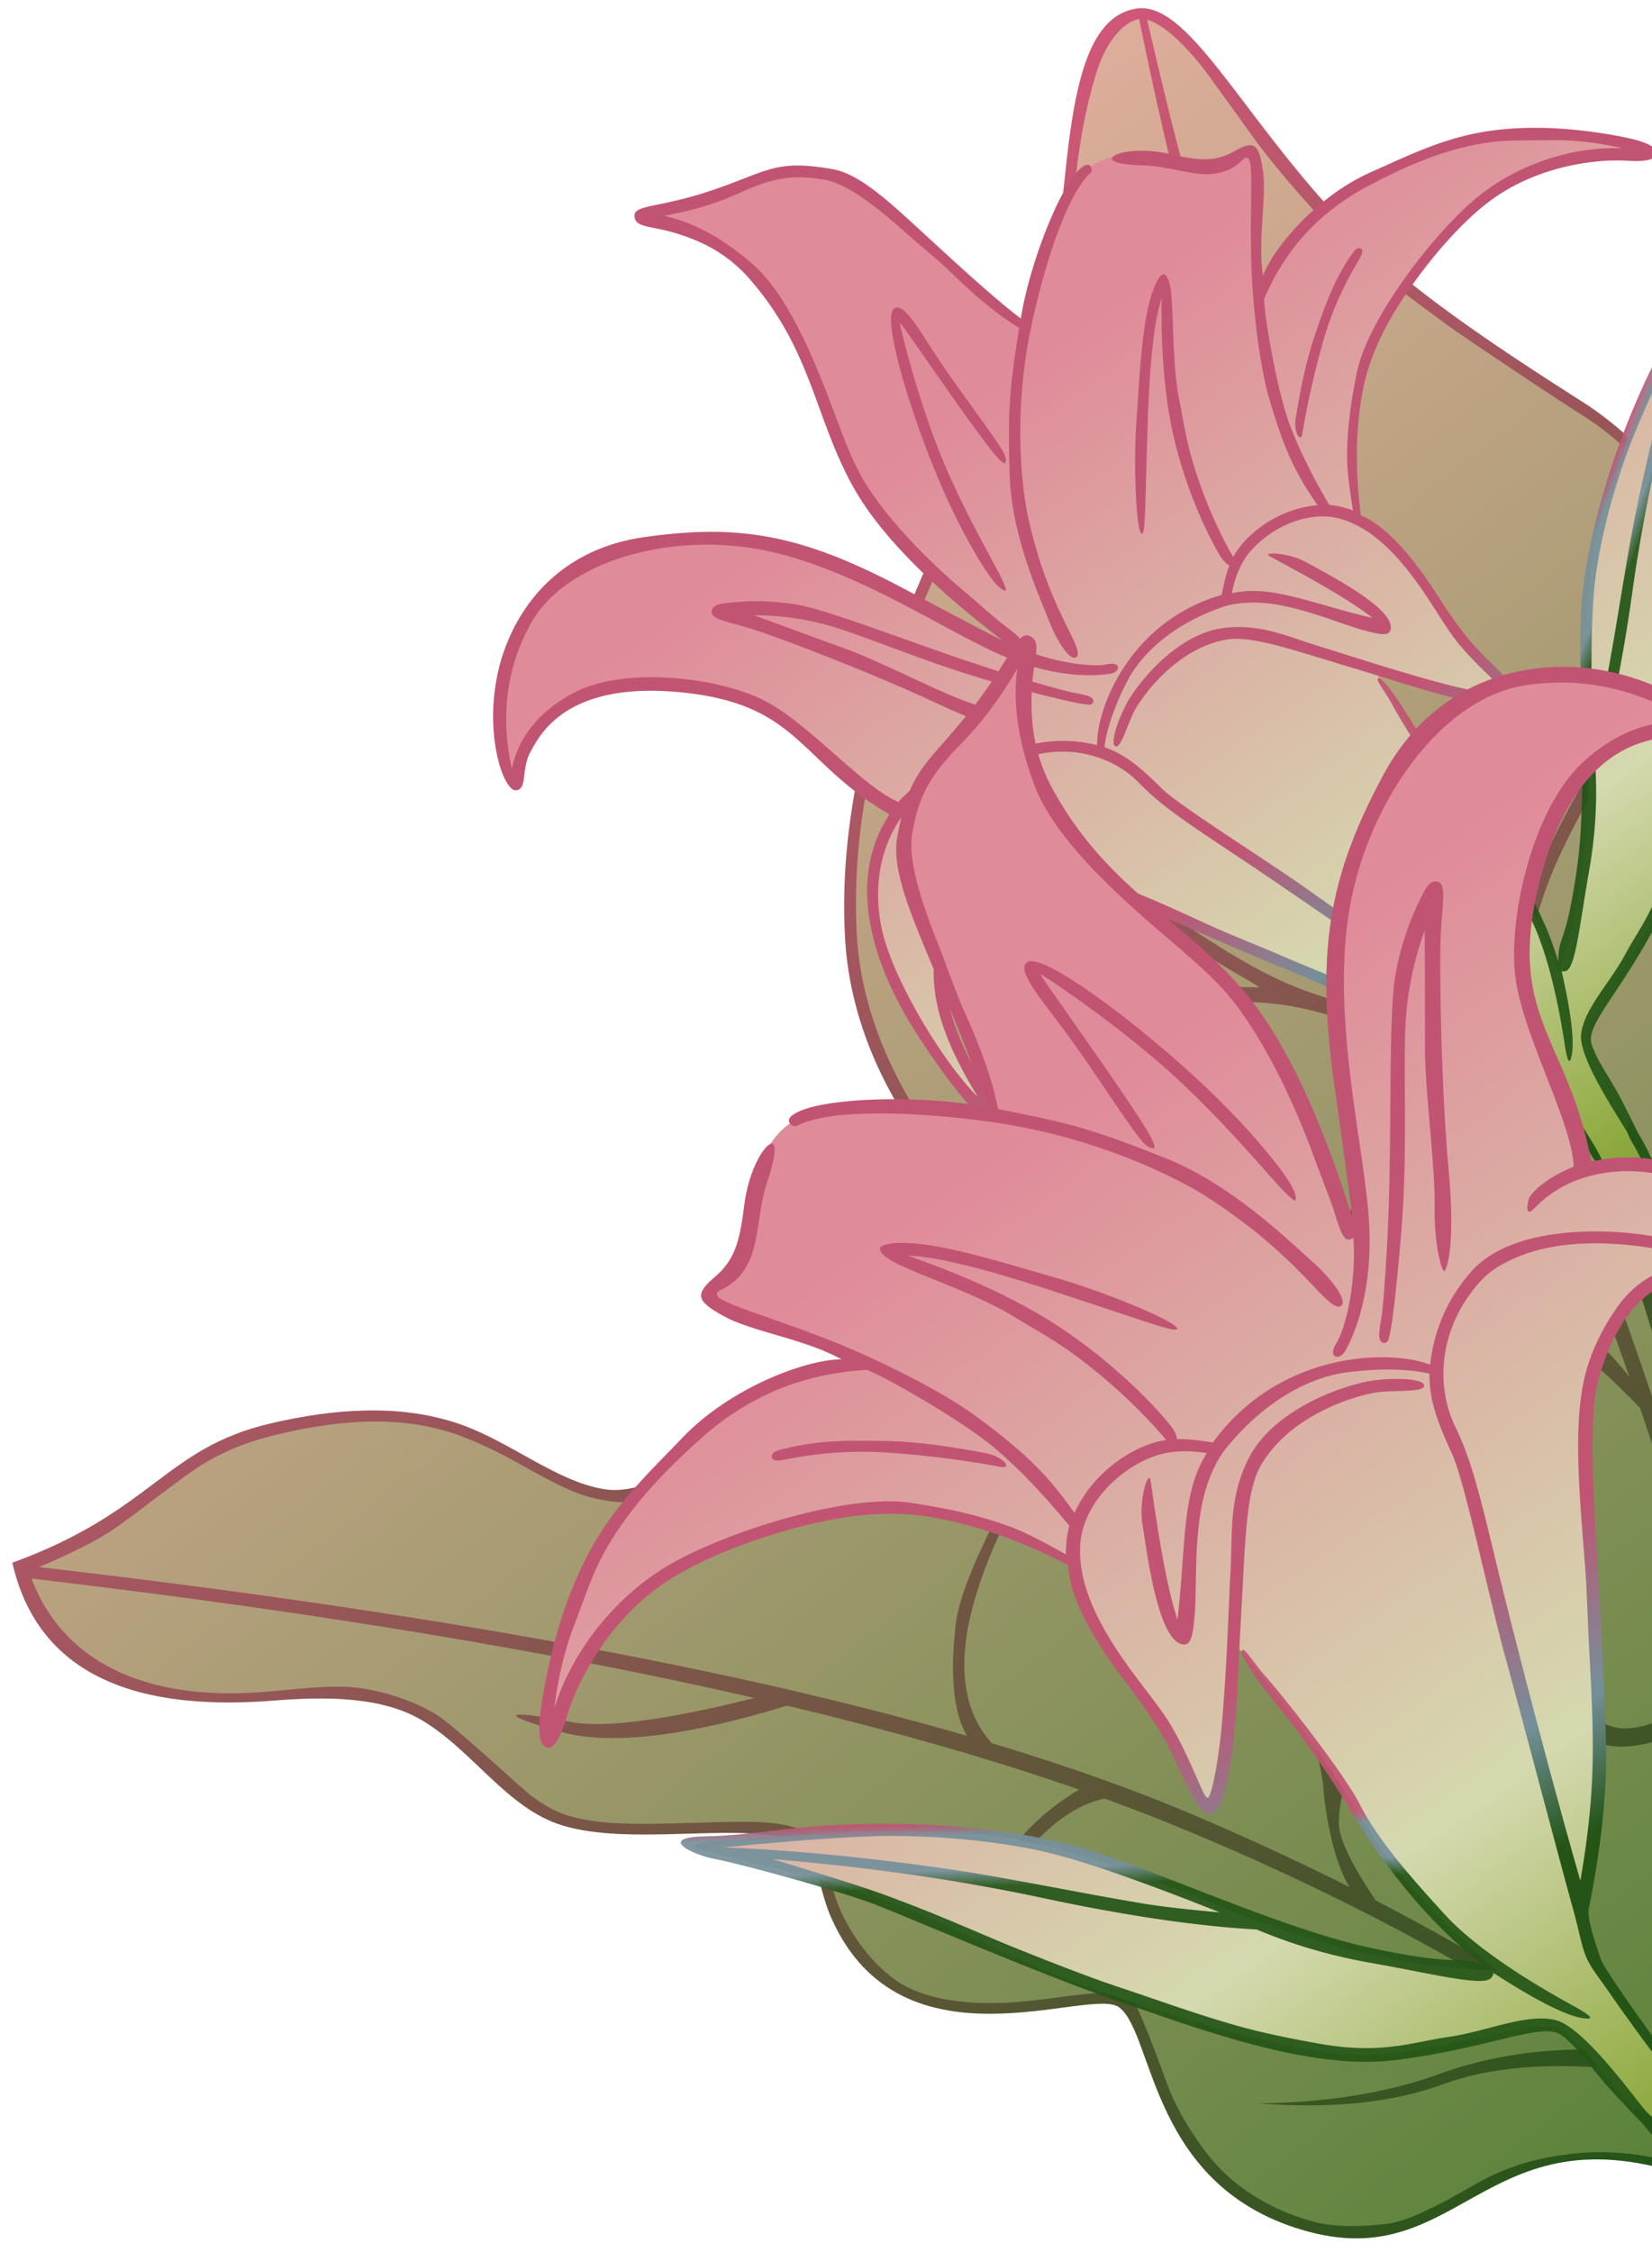 <svg width="877" height="1195" xmlns="http://www.w3.org/2000/svg"><defs><linearGradient x1="57.166%" y1="12.157%" x2="32.668%" y2="88.33%" id="a"><stop stop-color="#D15779" offset="0%"/><stop stop-color="#245517" offset="100%"/></linearGradient><linearGradient x1="55.912%" y1="5.426%" x2="29.892%" y2="101.857%" id="b"><stop stop-color="#E3AF9F" offset="0%"/><stop stop-color="#497D2D" offset="100%"/></linearGradient><linearGradient x1="18.467%" y1="87.92%" x2="74.693%" y2="27.935%" id="c"><stop stop-color="#596C39" offset="0%"/><stop stop-color="#8DA93D" offset="19.826%"/><stop stop-color="#D5D9AF" offset="44.878%"/><stop stop-color="#E08B9A" offset="100%"/></linearGradient><linearGradient x1="58.508%" y1="3.342%" x2="44.27%" y2="70.298%" id="d"><stop stop-color="#275819" offset="0%"/><stop stop-color="#48552B" offset="100%"/></linearGradient><linearGradient x1="14.356%" y1="78.452%" x2="32.576%" y2="65.314%" id="e"><stop stop-color="#245517" offset="0%"/><stop stop-color="#74909A" offset="40.53%"/><stop stop-color="#C25473" offset="100%"/></linearGradient><linearGradient x1="58.841%" y1="1.003%" x2="50.465%" y2="40.655%" id="f"><stop stop-color="#245517" offset="0%"/><stop stop-color="#553" offset="100%"/></linearGradient><linearGradient x1="57.924%" y1="51.704%" x2="45.289%" y2="58.246%" id="g"><stop stop-color="#C25473" offset="0%"/><stop stop-color="#75909A" offset="18.266%"/><stop stop-color="#75909A" offset="73.016%"/><stop stop-color="#245517" offset="100%"/></linearGradient><linearGradient x1="18.467%" y1="87.92%" x2="74.693%" y2="27.935%" id="h"><stop stop-color="#596C39" offset="0%"/><stop stop-color="#8DA93D" offset="19.826%"/><stop stop-color="#D5D9AF" offset="44.878%"/><stop stop-color="#E08B9A" offset="100%"/></linearGradient><linearGradient x1="58.508%" y1="3.342%" x2="44.27%" y2="70.298%" id="i"><stop stop-color="#275819" offset="0%"/><stop stop-color="#48552B" offset="100%"/></linearGradient><linearGradient x1="14.356%" y1="78.452%" x2="32.576%" y2="65.314%" id="j"><stop stop-color="#245517" offset="0%"/><stop stop-color="#74909A" offset="40.53%"/><stop stop-color="#C25473" offset="100%"/></linearGradient><linearGradient x1="58.841%" y1="1.003%" x2="50.465%" y2="40.655%" id="k"><stop stop-color="#245517" offset="0%"/><stop stop-color="#553" offset="100%"/></linearGradient><linearGradient x1="57.924%" y1="51.704%" x2="45.289%" y2="58.246%" id="l"><stop stop-color="#C25473" offset="0%"/><stop stop-color="#75909A" offset="18.266%"/><stop stop-color="#75909A" offset="73.016%"/><stop stop-color="#245517" offset="100%"/></linearGradient></defs><g fill="none" fill-rule="evenodd"><path d="M148.677 1303.916c-8.33-13.217-50.996-47.51-128-102.879-21.942-63.54-7.52-97.617 43.266-102.23 76.178-6.922 123.992 68.533 135.014 115.136 21.81 10.516 36.133 32.53 42.97 66.039 6.855-26.722 16.312-48.735 28.372-66.039-9.948-39.444-79.47-31.159-104.623-115.137-8.252-27.551-8.09-56.514 1.71-90.014-11.777-58.59-46.258-120.006-103.443-184.247-85.778-96.363-84.735-435.622 0-546.235 33.074-43.175 70.088-92.43 89.29-137.83C183.226 69.566 188.721 5.955 215.687.528c44.23-8.902 70.298 97.183 103.977 139.952 33.679 42.769 169.656 135.012 210.274 271.522 16.334 54.893 3.995 115.25-20.562 159.953-36.51 66.466-99.047 110.351-126.556 147.394-30.674 41.305-50.668 87.714-59.982 139.227 10.45-12.931 22.344-20.935 35.683-24.01 10.459-2.412 28.394-8.527 36.002-25.926 6.945-15.886 1.386-41.318 8.382-66.77 14.658-53.33 66.574-128.643 151.322-139.622 13.403-1.737 30.677-.52 45.033 15.484 11.374 12.679 18.959 39.718 35.125 46.145 16.633 6.612 51.358-12.683 65.986-15.136 15.097-2.531 34.847 1.374 49.15-6.507 22.958-12.65 38.728-41.543 61.583-59.668 25.788-20.45 59.066-29.707 93-33.828 57.686-7.006 74.749 22.534 154.298 22.534 7.043 56.113-27.98 94.82-105.07 116.123-24.63 6.807-53.963 16.801-70.14 36.181-20.48 24.537-26.753 60.086-51.716 78.718-29.517 22.033-84.534 29.618-109.071 46.972-15.27 10.8-6.628 26.983-8.092 47.987-6.37 91.435-117.112 80.576-127.404 96.709-12.762 20.004 17.882 96.08-53.805 146.245-71.687 50.166-114.233-35.95-210.266 50.428-36.585 32.907-61.07 70.605-73.457 113.094l-100.704.187Z" fill="url(#a)" transform="scale(-1 1) rotate(20 -205.213 -2319.628)"/><path d="M64.908 1109.43c31.459-2.859 59.721 9.7 83.278 34.257 19.717 20.554 34.679 48.56 40.39 72.712l1.17 4.945 4.578 2.208.553.27c18.16 9.016 30.437 28.092 36.6 58.293l4.551 21.758-73.929.043-8.156-10.678-.073-.086c-14.174-16.604-54.264-48.367-122.285-97.405l-1.9-1.369-.108-.328c-9.133-27.752-10.46-48.499-4.717-62.068 5.503-13.004 18.26-20.573 40.048-22.553Zm986.773-526.747c-.402 43.251-29.502 80.497-95.378 98.701-1.618.447-3.247.887-4.881 1.324l-1.962.52-1.964.52c-13.092 3.445-26.119 6.74-35.526 11.106-15.001 6.964-28.15 17.855-36.794 28.21-7.524 9.014-29.65 53.001-33.414 58.757-4.652 7.113-9.45 12.513-14.956 16.624-10.415 7.774-24.44 13.903-47.953 21.847l-1.72.577-.471.158-2.62.873-.964.321-8.183 2.72-.78.259-1.322.439-.486.162-.682.227c-21.925 7.35-34.313 11.429-44.012 18.288-7.34 5.191-10.087 7.13-11.597 15.357-1.018 5.547.973 8.583 1.888 19.346.625 7.347.782 11.255.467 15.783-1.348 19.344-8.926 39.795-19.933 51.146-9.376 9.667-23.853 17.55-39.866 23.13-7.068 2.462-14.51 4.53-23.523 6.652-1.644.387-5.705 1.296-9.893 2.236l-1.007.226c-4.361.979-8.662 1.947-10.325 2.35-5.51 1.336-9.576 2.537-12.978 3.932-5.024 2.06-9.093 3.64-11.561 7.51-1.45 2.273-1.974 14.197-2.184 26.328l-.024 1.456c-.179 11.646-.093 23.133-.286 26.105l-.047.7a189.788 189.788 0 0 1-.41 4.966c-1.056 11.095-4.602 25.888-8.082 35.306-6.84 18.509-20.457 35.958-39.553 49.321-10.72 7.502-25.204 11.673-35.563 14.194-10.358 2.52-26.72.807-51.64-3.54-24.919-4.346-43.612.226-48.545 1.185-24.409 4.743-48.978 16.757-75.194 40.338l-1.137 1.027c-12.73 11.56-25.148 20.684-35.634 31.8 18.705-35.205 39.883-69.73 63.533-103.572 35.653-17.686 67.225-26.53 94.718-26.53 28.723 0 60.564-7.986 95.523-23.96-34.472 12.116-66.313 18.175-95.523 18.175-27.197 0-55.059 5.564-83.587 16.692 46.652-64.271 102.337-126.055 167.051-185.35 10.605-9.717 21.838-19.537 33.702-29.462 16.303-2.259 35.108 3.483 56.42 17.222 40.482 26.097 22.553 12.175 5.336-3.214l-1.064-.954-.53-.477c-13.975-12.609-36.258-19.368-49.194-21.635 37.574-30.652 81.082-62.289 130.518-94.909 56.691-2.991 95.979-12.396 117.865-28.214 34.03-24.595 16.707-17.287-6.932-3.002-15.274 9.231-47.294 16.394-96.058 21.488 94.338-61.167 209.276-125.75 344.812-193.75Zm-150.632-26.998c18.626-2.262 34.72-1.9 53.327 3.248 2.737.757 5.551 1.58 9.284 2.705l.456.138 5.17 1.568.616.186.409.124c1.495.452 2.92.882 3.823 1.153l.233.07.107.031c13.01 3.879 24.251 7.817 35.744 9.822l.946.163c9.722 1.657 22.97 2.855 34.674 3.417-183.535 91.922-327.623 176.139-432.271 252.65 2.578-13.992-2.366-33.351-14.825-58.078-22.451-44.558-170.396-149.08-69.099-64.91 62.907 52.27 87.202 95.985 72.883 131.145-33.615 25.071-62.929 49.304-87.946 72.696-22.723 21.247-44.184 42.58-64.383 63.998 2.458-11.442 1.08-31.9-5.13-55.035-4.696-17.497-6.64-68.065-5.83-151.703-5.77 68.153-6.862 117.655-3.276 148.507-32.07-34.71-94.953-40.355-57.598-26.868 18.06 6.52 52.678 17.623 65.397 50.793 2.945 7.68 1.532 22.934-4.239 45.763-56.28 61.118-102.315 122.932-138.11 185.441.554-8.486.838-16.038.855-22.657v-1.293c-.025-9.393-.608-16.836-1.749-22.33-6.703-32.277-24.133-55.66-33.315-73.903-16.662-33.105-30.378-76.398-31.792-77.427-1.776-1.293 10.879 43.082 26.016 77.427 8.57 19.446 18.987 35.654 25.45 48.706 5.621 11.357 7.963 20.976 7.112 20.027-21.683-24.192-51.956-20.37-92.448-59.322-23.849-22.942-21.47-18.5 3.65 8.305 15.845 16.907 38.231 26.859 62.012 38.724 5.822 2.905 22.175 8.304 26.786 31.029 1.661 8.185.83 25.033-2.496 50.544a792.918 792.918 0 0 0-10.85 20.796l-.171-.656c-2.158-8.06-6.32-14.907-12.396-20.983-4.908-4.909-10.732-9.099-19.105-14.14a586.435 586.435 0 0 0-5.821-3.418l-.483-.28-1.21-.704-.481-.28c-3.116-1.809-5.953-3.449-6.326-3.668-5.746-3.372-10.212-6.172-14.497-9.157-21.391-14.904-35.555-33.247-44.258-62.303-6.696-22.358-7.314-45.43-1.56-71.23 7.96-24.93 18.875-42.894 31.087-53.64 11.063-9.737 26.324-13.748 50.695-12.232 21.496 1.336 37.236-2.864 44.51-10.574 13.05-13.834 12.654-56.187 22.208-72.52l8.3-10.27c9.022-11.163 18.902-17.811 29.784-20.32 7.884-1.818 15.252-4.486 22.12-8.566 9.458-5.618 16.829-13.35 21.258-23.481 2.105-4.814 3.353-10.18 4.079-16.601l.079-.722.05-.477c.033-.317.064-.633.094-.95l.044-.477.022-.24.041-.48c.29-3.464.452-7.286.65-13.728.532-17.384 1.239-25.096 3.835-34.541 7.53-27.393 24.329-57.381 46.843-81.191 26.403-27.923 58.854-45.924 95.564-50.68 14.502-1.879 26.016 1.207 35.723 12.029 2.364 2.635 4.782 6.377 8.38 12.786.28.5.853 1.53 1.437 2.581l.22.394 1.506 2.714.03.054c4.311 7.74 7.205 12.428 10.725 16.917 4.994 6.37 10.396 10.932 16.827 13.488 10.082 4.008 24.092 1.513 40.532-5.623 14.005-6.079 36.982-12.644 45.4-12.77 2.335-.036 3.587-.057 4.845-.088l.33-.008.503-.013c13.563-.37 19.544-2.051 28.102-6.766 11.334-6.245 17.813-12.096 31.54-27.827l.088-.1 2.4-2.761.275-.318.365-.422 2.573-2.967c10.235-11.782 20.052-21.333 27.14-26.953 21.695-17.206 49.586-27.004 86.51-31.488ZM212.307 8.028c3.896 32.146 6.62 56.877 8.175 74.196 14.713 163.953 16.825 301.032 2.575 412.603-3.05 23.886-5.587 48.432-7.61 73.64-20.083-48.628-72.195-100.396-156.334-155.304-24.53-16.007-25.316-14.233 0 6.245 25.056 20.267 60.613 42.04 98.296 79.497 21.807 21.677 40.762 50.04 56.865 85.087-5.788 81.32-6.338 169.37-1.652 264.154-15.607-39.392-32.958-69.736-52.054-91.03-13.393-14.937-31.431-33.652-51.541-75.308-15.982-33.105-20.605-38.021-6.085-3.677 15.374 36.368 35.495 62.83 33.549 61.66-25.04-15.052-55.85-23.664-88.676-52.249-23.472-20.439-34.906-29.203-10.811-2.4 15.198 16.908 50.984 37.564 73.794 49.43 1.643.855 3.28 1.68 4.915 2.497l1.226.612c.817.407 1.633.813 2.45 1.222l1.226.614c10.01 5.03 20.093 10.535 31.198 21.33 24.042 23.371 44.829 61.948 62.36 115.728a3043.96 3043.96 0 0 0 5.308 73.742c-21.44 6.855-34.497 23.971-44.38 44.237-14.258-56.91-48.722-115.912-103.191-177.102-38.396-43.133-61.38-144.834-61.245-260.668.139-115.74 16.386-220.354 54.825-270.533 5.439-7.1 11.67-15.423 17.836-23.749l1.32-1.784c15.385-20.802 29.993-41.082 30.467-41.784 17.797-26.36 34.047-50.84 43.246-72.59 7.17-16.95 14.166-34.272 20.906-55.427 1.206-3.786 12.54-44.792 14.49-50.398 6.27-18.023 12.8-28.314 18.36-32.353Zm4.06-1.796c8.326-1.46 20.769 5.613 30.921 19.087 8.888 11.796 18.926 26.806 32.891 55.68 14.598 36.258 24.966 58.285 31.105 66.08 7.836 9.952 20.352 17.132 48.16 42.907 6.558 6.08 16.056 15.079 25.751 24.335l1.663 1.589c17.475 16.698 35.08 33.737 36.81 35.588 49.822 53.25 83.175 105.154 99.951 161.535 14.364 48.272 5.688 109.662-19.848 156.147-13.36 24.322-34.633 44.466-58.275 69.334a801.732 801.732 0 0 1-13.901 14.238l-1.186 1.185a1454.65 1454.65 0 0 1-4.987 4.956c-1.448 1.432-5.854 5.763-10.172 10.012l-.563.554c-3.556 3.499-6.963 6.853-8.501 8.38-15.231 15.117-24.551 25.215-31.93 35.15-31.657 42.63-52.31 90.567-61.915 143.689l-7.42 41.038-.154.844c-4.98 27.84-.47 56.203-49.827 49.51-10.1-1.37-18.998-1.231-26.89.15-5.293-51.767-8.535-104.629-9.724-158.584 21.184-47.48 46.768-85.249 76.753-113.306 46.171-43.204 89.737-68.317 120.437-91.693 31.018-23.619 30.055-25.665 0-7.202C302.634 646.78 236.8 711.784 218.015 772.445c-.62-44.83.162-90.409 2.35-136.736 25.27-46.106 55.17-80.727 89.698-103.863 21.37-14.319 40.132-19.329 59.503-26.274 33.092-11.866 64.243-21.817 86.292-38.725 34.955-26.804 39.132-28.744 5.08-8.305-47.622 28.585-92.321 37.197-128.647 52.25-2.824 1.17 23.008-25.293 45.313-61.66 21.064-34.345 38.673-78.72 36.201-77.428-1.968 1.03-21.054 44.322-44.24 77.427-29.174 41.657-46.564 61.66-65.994 76.596-28.543 21.94-56.053 54.121-82.531 96.545 2.18-41.209 5.466-83.006 9.857-125.393a1719.641 1719.641 0 0 0 7.148-94.63c16.426-45.2 35.888-78.98 58.386-101.344 37.683-37.457 30.808-58.766 26.489-87.23-4.319-28.463-12.284-57.754-4.525-3.49 6.122 42.812-.696 59.804-26.882 86.008-18.641 18.654-36.085 44.57-52.332 77.748 3.792-117.898-3.88-240.455-23.015-367.672Z" fill="url(#b)" fill-rule="nonzero" transform="scale(-1 1) rotate(20 -205.213 -2319.628)"/><path d="m20.633 819.599-18.647-8.072c15.47-95.425 52.41-186.47 110.823-273.132 18.875-28.004 48.666-55.715 48.666-64.662 0-10.49-5.331-19.45-16.903-49.462-11.572-30.012-17.084-45.396-6.475-128.792 10.608-83.396 24.792-93.721 30.434-152.73 5.641-59.01 3.638-63.716 6.599-63.716 1.021 0 3.121 9.488 6.972 23.898 7.312 27.36 18.108 72.35 19.957 103.006 2.823 46.803-12.294 99.848-17.668 131.78-5.373 31.93-8.374 66.527-2.289 105.088 36.668-61.722 54.463-67.692 83.137-96.183 12.128-12.051 25.568-26.907 40.319-44.567-27.975-.345-68.537 10.175-72.599 0-1.71-4.286 12.671-9.128 27.23-22.6 20.014-18.52 44.795-47.022 68.857-55.32 6.113-30.836 31.606-75.7-18.625-154.388-22.95-35.95-54.67-56.939-95.165-62.967-18.594-2.768 35.938-6.737 70.608 3.011 34.67 9.748 99.901 41.903 114.925 105.672 10.302-36.382 10.654-70.913 17.879-72.606 7.225-1.693 10.285 11.32 26.385 11.32 16.101 0 47.051-5.29 59.894 15.57 8.562 13.908 13.953 42.484 16.171 85.729 25.756-15.07 46.674-27.595 62.754-37.575 24.12-14.97 50.553-40.407 99.89-10.356 49.337 30.052 53.356 18.92 25.992 27.062-27.364 8.141-48.899 8.76-90.28 76.117-11.547 18.794-22.221 37.533-37.117 51.645-38.49 36.469-83.103 55.654-81.97 60.023 1.572 6.06 32.02-9.993 65.092-17.75 33.071-7.755 109.06-36.042 175.437 25.46 9.995 9.26 16.325 27.176 18.958 41.137 2.22 11.769 1.169 33.74-6.935 56.835-1.327 3.782-3.853 9.858-5.548 9.858-5.462 0 1.011-13.661-12.114-32.905-16.133-23.652-63.445-38.91-109.14-28.727-21.612 4.816-25.092 10.565-37.225 17.89-12.134 7.324-21.75 16.724-46.445 24.149 17.384 41.762-3.604 74.518-14.26 90.865-10.657 16.347-55.658 61.574-61.422 59.72-5.764-1.854 24.421-26.237 33.602-51.617 9.181-25.38 22.674-81.804-70.449-77.37-27.507 1.31-63.967 14.862-83.522 18.424-36.85 6.712-63.715 16.075-98.73 17.18-9.103.286-19.944 0-29.677 0s-25.592 10.37-31.923 17.186c-9.77 10.52-24.61 22.163-42.064 45.997-17.454 23.833-35.285 64.74-58.168 109.25-20.61 40.087-42.35 97.295-65.221 171.625Z" fill="url(#c)" transform="scale(-1 1) rotate(-10 96.824 6248.645)"/><path d="M.606 814.528c2.821.988 2.83-15.935 17.144-66.657 5.127-18.164 13.712-32.697 18.646-46.258 4.795-13.18 25.232-69.753 51.584-113.29 15.016-24.809 26.946-48.783 40.354-64.15 4.992-5.722 3.208-9.645 2.987-9.794-.345-.234-1.143-.335-7.355 6.799-5.491 6.307-12.362 17.277-18.04 25.716-41.65 61.902-85.592 172.173-91.95 199.22C5.248 783.247-2.215 813.54.606 814.528Z" fill="url(#d)" transform="scale(-1 1) rotate(-10 96.824 6248.645)"/><path d="M65.02 5.367c1.161-3.9 8.058-5.774 30.315-5.293 25.688.556 49.727 4.61 70.144 13.372 18.38 7.89 34.213 19.737 46.74 28.07 26.444 17.588 44.559 49.283 47.11 64.253 6.134-17.686 5.236-41.542 9.783-55 4.546-13.457 7.26-15.298 16.835-7.316 9.574 7.982 19.184 8.005 34.331 7.316 15.148-.688 27.205 3.94 28.685 6.963 1.48 3.023-7.176 2.917-17.634 1.307-4.649-.715-10.13-.661-15.57-.555l-1.63.033c-6.234.126-12.297.228-16.854-.785-7.389-1.643-11.3-4.667-13.569-6.963-3.656-3.699-3.737-6.01-5.794-4.87-3.477 1.928-5.485 27.062-11.583 55.749-5.327 25.059-14.187 52.702-21.081 66.808-12.717 26.02-21.08 36.854-30.732 47.16l-.675.717a423.395 423.395 0 0 1-4.166 4.336c21.047 5.451 35.533 22.702 39.326 34.848 10.453-12.356 22.49-30.345 31.547-49.34 4.493-9.423 7.821-19.333 11.069-27.55 7.034-17.798 10.662-43.796 14.574-56.67 1.536-5.052 3.809-8.072 5.304-7.798 2.456.451 5.096 9.74 5.134 24.042.045 16.58-2.836 39.396-4.473 54.988-1.9 18.112-6.095 38.557-9.313 49.825-1.942 6.801-3.496 9.282-4.069 8.662-1.522-1.65.588-11.553 7.417-59.293 4.553-31.827 5.911-53.645 4.074-65.454-4.948 30.717-12.072 56.21-21.373 76.481-13.951 30.405-30.775 50.466-33.712 53.471-1.958 2.004-3.61 3.092-4.954 3.265.777 3.52 1.222 8.925 1.333 16.216 44.734 21.683 55.172 69.772 51.284 89.94 15.709-1.034 30.357 2.52 43.943 10.66 27.773 16.638 31.34 69.772 29.845 84.625-.194 1.93-.43 3.888-.7 5.828l-.126.894-.065.446-.133.888c-1.855 12.107-4.921 22.804-7.214 20.744-1.011 24.25-13.65 45.867-35.61 70.723 20.527-14.053 55.374-53.343 65.733-79.037 10.358-25.695 6.511-48.252-1.604-63.263-8.115-15.01-18.786-18.933-18.786-20.503 0-1.57 2.46-1.403 5.131-1.403 2.672 0 10.594 5.393 18.248 17.37 19.45-4.241 52.32-31.434 77.717-40.034 25.397-8.6 77.258-6.164 101.822 12.84 16.375 12.67 24.921 27.836 25.636 45.499 10.822-26.376 12.032-52.06 3.63-77.051-12.602-37.487-66.94-61.812-116.26-60.298-49.319 1.514-101.512 25.624-133.639 33.11-32.127 7.488-52.795 1.221-57.956-.577-5.16-1.798-4.65-7.588 2.676-4.577 7.326 3.012 28.793 4.118 47.704-.705-.1-.135-.199-.268-.292-.398l-.11-.155c-1.565-2.235-1.622-3.864 9.26-9.302 5.503-2.75 12.983-7.533 24.31-14.142 23.753-13.86 44.973-29.507 59.841-45.159 8.4-8.843 14.259-18.564 18.67-25.8 12.22-20.042 36.192-64.928 62.982-80.95 17.86-10.682 34.742-16.318 50.646-16.908-13.945-4.995-26.544-11.362-37.796-19.103-16.878-11.61-26.948-14.5-43.204-14.5-11.615 0-28.58 8.773-45.817 19.413-10.018 6.183-20.928 12.118-28.437 17.252-10.065 6.883-20.294 13.201-30.35 18.192-2.367 1.175-5.862 2.691-10.483 4.55-.3 15.933-.79 27.461-1.47 34.585-1.528 16.018-4.465 30.034-7.087 42.926-6.557 32.24-28.266 63.134-34.203 73.039a72.456 72.456 0 0 1-1.68 2.667l-.392.587c-5.854 8.69-13.558 16.247-15.66 12.592-1.62-2.819 4.302-9.431 12.648-21.2 1.789-2.522 7.757-11.133 13.272-21.132 6.26-11.35 12.16-24.46 14.734-31.967 8.626-25.165 15.062-58.895 13.553-95.802-1.252-30.592-5.085-53.413-9.143-67.05-3.585-12.046-7.49-16.64-7.835-17.173-.735-1.136.734-4.672 3.425-3.316 10.409 6.626 20.372 55.482 19.838 86.22 19.016-9.884 42.283-25.177 66.531-40.572 17.048-10.823 32.709-20.123 45.464-20.123 30.899 0 33.446 6.835 60.476 21.738 27.03 14.902 40.61 14.902 38.87 21.24-1.737 6.336-10.025 2.76-26.943 5.47-10.127 1.623-24.335 4.816-38.957 16.572-23.038 18.522-35.09 38.116-46.511 57.782l-1.16 2-1.158 2.001-1.159 2c-6.763 11.67-13.676 23.33-22.902 34.77-17.571 21.792-48.368 44.076-92.389 66.85-1.648.796 17.033-5.138 56.041-17.8 58.513-18.993 92.1-18.776 140.463-3.016s64.192 56.433 64.192 88.758c0 32.325-14.555 57.22-20.523 55.357-5.967-1.865-.402-11.134-4.043-21.817s-13.288-40.566-74.861-44.696c-61.574-4.13-66.265 25.473-118.459 44.696 18.897 43.558-12.952 86.714-26.9 103.492-13.949 16.779-52.937 55.825-59.114 49.307-4.403-4.647 18.484-23.711 32.795-49.307 5.764-10.307 9.333-24.25 10.409-34.762 3.748-36.616-30.157-46.533-53.088-48.597-17.886-1.61-54.172 7.514-91.693 16.46l-2.889.687-1.445.343-2.893.685c-8.197 1.935-16.4 3.828-24.432 5.567-18.697 4.047-38.399 9.09-56.562 11.13-16.365 1.84-31.15 2.23-41.167 2.242h-1.002c-6.404-.009-10.677-.167-11.896-.167-5.173 0-16.107 6.272-21.534 9.246-2.496 1.368-11.67 10.253-21.09 19.752l-1.23 1.242-.615.622-1.228 1.246c-10.01 10.174-19.506 20.193-20.71 21.716-2.458 3.106-6.909 8.375-8.666 6.019-1.757-2.357 27.096-31.984 39.906-44.697 5.723-5.678 9.024-9.56 13.011-12.233 4.938-3.31 10.71-5.09 20.85-9.948 18.329-8.781 78.359-36.442 104.707-48.953 26.35-12.51 75.063-31.956 86.326-39.663 11.263-7.707 21.217-14.377 33.897-16.363.68-9.148-1.5-23.013-5.833-36.709-4.334-13.696-16.334-32.444-42.715-47.296-6.692-3.768-16.892-6.107-26.526-6.356-18.804-.485-38.945 4.568-51.098 5.506-6.59.508-11.85.737-12.47-2.333-2.35-11.629 38.666-24.018 49.543-27.86 10.878-3.841 24.91-1.612 20.47 0-4.44 1.613-42.404 13.366-59.495 22.805 33.411-1.882 55.9-8.2 75.696 0 0-7.792-1.514-16.77-6.291-24.417-9.23-14.773-26.93-26.04-43.407-24.43-30.381 2.965-55.67 37.394-69.473 50.73-8.473 8.185-19.554 15.34-26.458 19.977-4.342 2.918-7.119 4.626-6.28 5.636.873 1.052 14.45 1.77 31.657.4a626.3 626.3 0 0 0 16.898-1.607l1.655-.18c.828-.09 1.657-.181 2.485-.274l1.656-.187 1.655-.19c19.282-2.22 37.84-4.88 44.977-5.71 2.4-.279 4.77-.61 7.126-.96l1.412-.21 1.409-.213c13.372-2.029 26.437-4.122 41.804.49 24.36 7.309 40.36 37.261 44.02 48.372 3.661 11.11 4.92 23.592 1.75 23.592-2.242 0-3.338-7.026-4.83-13.923l-.156-.713c-.577-2.61-1.218-5.165-2.008-7.276-2.946-7.868-15.897-34.854-40.7-44.028-12.855-4.755-35.226-.89-68.605 3.016-1.65.193-3.299.39-4.943.59l-1.972.242-.984.122-1.966.244-.981.123-1.958.246c-26.396 3.33-51.201 6.814-67.538 4.591-14.536-1.978-9.97-8.525 2.263-17.368a298.78 298.78 0 0 1 6.2-4.338l.653-.449.65-.446.648-.446.97-.67.322-.224.645-.45c7.535-5.28 15.285-11.403 29.855-27.26 20.814-22.655 36.637-32.7 47.562-34.857 7.053-22.185 10.58-43.417 10.58-63.695 0-21.954-7.098-42.66-16.53-62.267-8.57-17.817-18.94-34.91-30.131-47.656-23.508-26.77-57.459-34.96-70.586-36.318a64.01 64.01 0 0 1-.307-.033l-.617-.07c-6.92-.818-14.57-2.885-13.458-6.619Zm271.723 372.848c-23.926-11.393-46.437-5.356-59.056 3.816-14.643 10.644-30.797 17.313-60.996 30.565-17.817 7.82-46.076 20.621-74.388 33.795l-2.879 1.34c-18.71 8.722-37.287 17.538-52.734 25.117 12.077 0 29.826-.496 48.114-3.038 17.996-2.5 36.372-6.824 55.685-11.29 12.375-2.862 25.729-5.533 37.66-8.643 30.019-7.825 55.134-14.429 76.33-14.5 13.737-.046 25.942 3.624 36.384 8.187 17.702 7.735 26.843 21.484 27.425 41.247 2.057-8.726 3.15-15.75 3.278-21.072.59-24.414-2.977-44.064-9.682-58.639-3.697-8.037-8.918-15.313-13.437-19.373-3.681-3.308-7.866-5.685-11.704-7.512Zm135.389-57.625c13.389 0 25.01 2.19 32.588 4.248 8.352 2.268 11.983 3.355 11.983 6.96 0 4.643-9.835 3.824-25.002 5.958-15.168 2.135-66.19 11.965-100.991 21.436-34.802 9.47-45.44 6.915-45.44 5.916 0-.999 10.641-6.444 28.04-9.202 8.459-1.34 20.62-4.532 33.078-7.841l2.137-.569c12.48-3.317 25.06-6.653 34.332-8.276 12.716-2.225 29.848-5.276 51.395-9.15-14.605-2.574-29.223-2.929-43.854-1.066-21.946 2.794-55.655 11.03-93.193 14.384-37.538 3.353-44.198 2.835-46.654 2.504-1.588-.214-2.964-2.684 0-4.027 1.507-.682 4.937-.75 8.357-.757h.76c4.452 0 30.508-2.467 58.252-6.672l1.719-.263.86-.133c3.97-.615 7.985-1.257 12.009-1.914l3.293-.54 2.196-.363 2.194-.364c29.964-4.985 59.084-10.269 71.941-10.269Zm-53.305-138.72c14.405-14.848 25.983-29.949 30.472-24.836 5.715 6.51-21.08 59.095-45.246 94.266-11.631 16.929-23.66 31.234-30.985 38.03-5.474 5.079-7.79 4.82-8.225 4.534-.413-.27 1.49-3.687 5.988-9.446 8.748-11.2 25.336-31.271 39.945-54.361 18.406-29.091 34.571-66.237 34.044-66.237-.458 0-11.268 10.964-24.155 23.862l-2.294 2.294c-11.818 11.81-24.931 24.76-33.267 32.225-5.277 4.725-8.264 6.122-8.264 5.041 0-.748-.426-2.626 2.41-5.875 5.301-6.072 15.673-15.884 26.25-26.203l1.133-1.107 1.134-1.11 1.133-1.113 1.13-1.114c3.01-2.971 5.98-5.946 8.797-8.85ZM83.107 6.043c25.02 3.216 53.776 17.437 72.92 40.65 19.146 23.212 44.822 72.888 45.371 101.38.256 13.263.256 28.727-2.929 45.875-1.056 5.686-3.65 14.393-7.784 26.121 2.908-.417 5.077-.666 6.507-.748 1.43-.083 3.6-.083 6.508 0 12.323-14.56 21.783-27.538 28.38-38.93 9.894-17.09 23.504-55.483 24.56-62.76-1.527-6.057-4.848-19.354-13.391-34.027-6.564-11.274-16.331-23.272-29.994-33.965-20.136-15.76-37.865-26.774-57.227-33.509-10.875-3.783-21.03-5.113-35.43-7.867-12.625-2.415-25.711-2.883-37.492-2.22Zm126.697 79.954c-1.025-3.942 2.05-4.415 3.64-2.307.874 1.16 4.664 8.916 7.765 19.969 2.53 9.023 4.375 20.677 5.678 29.154 1.971 12.827 2.303 27.326 2.313 36.22v1.144c-.006 3.33-.054 5.725-.06 6.73l-.001.2c0 2.95-.945 6.35-2.252 8.311-1.307 1.962-2.655 2.102-2.655-1.023v-.099l.001-.23c.004-.749.017-2.055.018-3.85v-.617c-.007-8.143-.272-25.107-2.45-45.663-2.83-26.696-10.972-43.997-11.997-47.939Z" transform="scale(-1 1) rotate(-10 26.09 5440.159)" fill="url(#e)"/><path d="M20.167 822.405c1.293 0 2.985.54 4.612-3.8 1.641-4.377 2.842-11.33 5.277-20.246 3.457-12.665 8.71-29.29 15.303-48.108 5.783-16.51 16.045-43.503 21.327-55.99 7.552-17.85 16.802-36.717 20.292-45.748.776-2.007 21.755-46.265 58.266-110.783 1.71-3.023 2.529-5.22 2.455-6.594-4.915 4.21-8.794 8.602-11.638 13.175-34.238 55.052-51.469 98.335-52.572 100.326-9.088 16.386-32.406 72.819-42.692 102.607-7.666 22.198-15.952 45.678-19.717 60.37-2.322 9.062-2.609 14.79-.913 14.79Z" fill="url(#f)" transform="scale(-1 1) rotate(-10 96.824 6248.645)"/><path d="M170.283 88.758c0-9.046 4.84-28.115 9.203-6.256 1.62 8.124 3.895 16.865 6.823 26.225 16.208 51.815 20.213 100.411 18.21 133.39-2.002 32.977-20.854 99.38-22.393 143.317-1.539 43.938 3.66 36.514 1.153 51.523 15.75-32.597 46.755-61.453 57.395-70.598 10.64-9.144 26.78-24.394 40.405-40.156 13.625-15.761 21.686-22.226 22.571-20.706.885 1.52-4.241 5.222-10.464 13.133-1.494 1.9-4.311 5.244-7.916 9.37l-.917 1.048a699.501 699.501 0 0 1-15.24 16.795l-1.184 1.259c-8.705 9.222-17.648 18.096-23.518 22.526-13.343 10.07-27.108 26.794-41.894 46.124-14.786 19.331-26.198 51.869-30.172 63.64-2.59 7.673-4.108 10.112-4.554 7.316-1.13-7.085 3.136-22.088 12.796-45.01-1.324-.053-2.32-.478-2.987-1.277-3.763-4.504-2.084-26.55-2.084-53.936 0-18.257 1.949-35.871 5.846-52.842-3.205-26.611-4.12-59.073-2.744-97.387 1.375-38.314.072-79.034-3.91-122.16-2.964 25.23-5.27 42.5-6.917 51.812-4.74 26.8-10.073 46.637-13.597 63.493-4.754 22.734-7.469 37.272-9.097 48.358-2.598 17.688-6.066 37.142-7.87 55.884-1.183 12.306-1.417 25.673-1.417 36.832 0 20.11 4.067 32.306 8.25 43.29l.353.926.706 1.837.353.914.35.911.348.91.346.91c.115.304.23.607.343.91l.339.913a137.857 137.857 0 0 1 1.774 5.08c1.506 4.63 3.565 9.334 5.696 14.011l.61 1.336.307.667.611 1.332.61 1.33c4.353 9.518 8.34 18.783 7.843 26.927-.82 13.447-29.568 42.239-33.44 47.491-3.871 5.252-6.376 8.3-8.14 6.317-1.766-1.984 3.457-8.634 14.159-22.794 7.37-9.752 14.35-16.193 18.409-22.469 1.834-2.836 3.617-5.037 3.617-8.545 0-11.267-14.157-32.258-25.1-68.789-10.942-36.53-1.076-88.917 4.802-126.131 2.175-13.769 5.505-30.606 9.016-47.258l.57-2.698c5.816-27.404 11.977-53.827 14.113-64.692 3.5-17.812 7.628-65.307 7.628-74.353Zm5.76 2.672c4.101 29.874 6.75 63.217 7.947 100.028.882 27.13-.319 58.067 0 90.305.076 7.67.755 19.082 2.036 34.236 7.948-38.142 12.344-65.831 13.186-83.066.509-10.43.616-36.392-5.149-68.748-2.507-14.072-8.513-38.324-18.02-72.755Z" fill="url(#g)" opacity=".93" transform="scale(-1 1) rotate(-10 96.824 6248.645)"/><path d="m24.412 969.712-22.063-9.55C20.653 847.26 64.36 739.54 133.471 637.006c22.332-33.133 57.58-65.92 57.58-76.506 0-12.41-6.309-23.013-20-58.521-13.692-35.509-20.212-53.71-7.661-152.38 12.551-98.672 29.333-110.887 36.008-180.705 6.675-69.817 4.304-75.385 7.808-75.385 1.208 0 3.693 11.226 8.249 28.275 8.65 32.372 21.424 85.601 23.612 121.873 3.34 55.374-14.546 118.135-20.904 155.915-6.357 37.78-9.908 78.713-2.708 124.337 43.384-73.027 64.438-80.091 98.364-113.8 14.35-14.259 30.25-31.835 47.703-52.73-33.098-.408-81.09 12.04-85.895 0-2.023-5.07 14.992-10.8 32.218-26.74 23.678-21.912 52.999-55.633 81.468-65.452 7.232-36.483 37.395-89.565-22.037-182.664-27.152-42.535-64.684-67.368-112.594-74.5-22-3.275 42.519-7.97 83.54 3.562 41.02 11.533 118.198 49.578 135.974 125.027 12.189-43.046 12.605-83.901 21.153-85.904 8.548-2.004 12.168 13.392 31.218 13.392s55.668-6.259 70.864 18.423c10.13 16.454 16.508 50.264 19.133 101.43 30.473-17.83 55.222-32.65 74.247-44.457 28.538-17.712 59.813-47.808 118.186-12.252 58.373 35.556 63.128 22.386 30.753 32.018-32.376 9.632-57.856 10.364-106.817 90.058-13.66 22.236-26.29 44.407-43.914 61.105-45.54 43.147-98.324 65.846-96.983 71.015 1.86 7.17 37.884-11.823 77.013-21 39.129-9.176 129.035-42.644 207.57 30.122 11.825 10.957 19.314 32.155 22.43 48.673 2.626 13.924 1.383 39.92-8.205 67.244-1.57 4.474-4.56 11.664-6.565 11.664-6.462 0 1.197-16.164-14.333-38.932-19.087-27.984-75.065-46.038-129.128-33.99-25.571 5.7-29.688 12.501-44.044 21.167-14.357 8.666-25.733 19.787-54.952 28.573 20.568 49.41-4.264 88.166-16.872 107.507-12.609 19.341-65.852 72.852-72.671 70.658-6.82-2.193 28.894-31.042 39.757-61.071 10.862-30.029 26.826-96.786-83.352-91.54-32.545 1.55-75.683 17.583-98.82 21.798-43.598 7.942-75.384 19.019-116.812 20.326-10.772.34-23.598 0-35.113 0-11.516 0-30.28 12.27-37.77 20.335-11.56 12.446-29.119 26.222-49.77 54.42-20.65 28.2-41.746 76.599-68.82 129.26-24.385 47.43-50.107 115.116-77.167 203.06Z" fill="url(#h)" transform="rotate(-80 815.66 439.554)"/><path d="M.717 963.712c3.338 1.17 3.348-18.853 20.285-78.865 6.065-21.49 16.222-38.685 22.06-54.73 5.673-15.594 29.854-82.529 61.032-134.04 17.766-29.352 31.882-57.718 47.744-75.899 5.907-6.77 3.796-11.411 3.535-11.588-.409-.277-1.353-.397-8.702 8.044-6.497 7.463-14.626 20.442-21.344 30.426C76.05 720.3 24.057 850.767 16.536 882.77 6.21 926.702-2.621 962.542.717 963.712Z" fill="url(#i)" transform="rotate(-80 815.66 439.554)"/><path d="M76.928 6.35c1.375-4.615 9.535-6.832 35.868-6.262 30.393.657 58.835 5.453 82.99 15.82 21.748 9.335 40.48 23.352 55.303 33.211 31.286 20.81 52.72 58.31 55.737 76.023 7.257-20.926 6.196-49.152 11.575-65.074 5.379-15.922 8.59-18.1 19.918-8.656s22.698 9.47 40.62 8.656c17.922-.814 32.188 4.66 33.938 8.237 1.751 3.578-8.49 3.452-20.864 1.548s-29.741.797-40.29-1.548c-8.743-1.943-13.37-5.521-16.054-8.237-4.327-4.377-4.422-7.111-6.857-5.762-4.113 2.281-6.49 32.018-13.704 65.96-6.302 29.647-16.785 62.354-24.942 79.043-13.646 27.922-23.055 41.064-33.207 52.364l-.783.866c-2.614 2.876-5.285 5.652-8.098 8.547 24.902 6.45 42.042 26.86 46.529 41.23 12.367-14.62 26.608-35.902 37.325-58.377 5.316-11.149 9.254-22.874 13.096-32.596 8.323-21.057 12.615-51.817 17.244-67.048 1.817-5.978 4.506-9.552 6.275-9.227 2.906.534 6.03 11.523 6.075 28.445.052 19.618-3.356 46.612-5.293 65.06-2.249 21.428-7.21 45.619-11.018 58.95-2.298 8.047-4.137 10.983-4.815 10.248-1.801-1.951.695-13.669 8.776-70.152 5.387-37.656 6.993-63.47 4.82-77.443-5.854 36.344-14.283 66.507-25.288 90.49-16.506 35.974-36.411 59.709-39.886 63.264-2.317 2.37-4.27 3.658-5.862 3.863.92 4.164 1.446 10.56 1.577 19.186 52.927 25.655 65.277 82.551 60.678 106.413 18.585-1.223 35.916 2.981 51.99 12.612 32.86 19.686 37.081 82.551 35.312 100.124-1.769 17.574-6.439 37.049-9.747 34.075-1.196 28.692-16.15 54.269-42.133 83.677 24.287-16.627 65.517-63.113 77.773-93.513 12.256-30.401 7.704-57.089-1.897-74.85-9.602-17.76-22.227-22.4-22.227-24.258 0-1.858 2.91-1.66 6.07-1.66 3.162 0 12.535 6.38 21.59 20.552 23.013-5.018 61.903-37.192 91.952-47.367 30.049-10.175 91.408-7.293 120.47 15.193 19.376 14.99 29.487 32.933 30.333 53.83 12.804-31.206 14.235-61.594 4.295-91.162-14.911-44.354-79.202-73.134-137.554-71.343-58.352 1.792-120.105 30.318-158.116 39.176-38.01 8.858-62.465 1.444-68.57-.683-6.107-2.128-5.503-8.978 3.165-5.415 8.668 3.562 34.066 4.872 56.441-.834l-.198-.269-.127-.175c-1.989-2.756-2.41-4.612 10.806-11.217 6.51-3.254 15.36-8.912 28.762-16.732 28.104-16.399 53.21-34.912 70.802-53.43 9.939-10.462 16.87-21.964 22.09-30.525 14.457-23.714 42.82-76.82 74.516-95.777 21.132-12.638 41.106-19.306 59.923-20.005-16.5-5.91-31.406-13.443-44.719-22.601-19.97-13.738-31.883-17.157-51.117-17.157-13.743 0-33.815 10.38-54.21 22.969-11.852 7.316-24.76 14.337-33.643 20.412-11.91 8.143-24.012 15.619-35.91 21.524-2.8 1.39-6.935 3.184-12.403 5.384-.354 18.85-.934 32.49-1.738 40.92-1.81 18.95-5.283 35.534-8.386 50.787-7.758 38.144-33.443 74.697-40.467 86.416-7.024 11.718-18.186 23.608-20.98 18.748-1.916-3.334 5.09-11.158 14.965-25.083a244.84 244.84 0 0 0 3.7-5.385l.641-.964c3.142-4.738 7.353-11.385 11.362-18.652 7.407-13.43 14.387-28.94 17.432-37.823 10.206-29.773 17.82-69.681 16.035-113.348-1.48-36.195-6.016-63.196-10.817-79.33-4.241-14.253-8.863-19.689-9.27-20.32-.87-1.344.868-5.527 4.052-3.923 12.315 7.84 24.103 65.644 23.471 102.012 22.499-11.694 50.028-29.789 78.717-48.002 20.17-12.806 38.7-23.81 53.791-23.81 36.558 0 39.571 8.088 71.553 25.72 31.98 17.632 48.046 17.632 45.99 25.13-2.057 7.497-11.863 3.267-31.879 6.473-11.982 1.92-28.792 5.697-46.093 19.606-46.2 37.144-55.054 77.929-86.24 116.604-20.79 25.784-57.226 52.148-109.31 79.094-1.95.941 20.152-6.079 66.306-21.06 69.23-22.472 108.968-22.215 166.189-3.569 57.22 18.647 75.949 66.77 75.949 105.015 0 38.245-17.22 67.7-24.282 65.495-7.06-2.206-.475-13.173-4.784-25.813-4.308-12.64-15.721-47.995-88.572-52.881-72.851-4.886-78.402 30.138-140.155 52.881 22.358 51.537-15.325 102.596-31.828 122.448-16.503 19.852-62.632 66.049-69.94 58.337-5.21-5.498 21.869-28.054 38.802-58.337 6.819-12.196 11.042-28.692 12.315-41.13 4.434-43.322-35.68-55.055-62.811-57.497-27.131-2.44-90.044 15.989-145.945 28.09-22.121 4.79-45.432 10.754-66.922 13.17-32.816 3.688-60.268 2.454-63.967 2.454-6.12 0-19.057 7.421-25.477 10.94-6.42 3.519-50.185 49.066-53.093 52.742-2.908 3.675-8.174 9.91-10.253 7.121-2.08-2.788 32.06-37.842 47.216-52.882 6.77-6.72 10.676-11.311 15.393-14.474 5.843-3.918 12.671-6.023 24.67-11.77 11.492-5.507 36.845-17.288 62.779-29.35l2.938-1.366 1.469-.683 2.937-1.367c20.545-9.557 40.668-18.936 53.761-25.153 11.535-5.477 26.692-12.077 41.887-18.681l2.464-1.07c25.04-10.884 49.656-21.614 57.785-27.177 13.326-9.118 25.103-17.01 40.106-19.36.805-10.824-1.774-27.228-6.901-43.432-5.128-16.205-19.326-38.387-50.54-55.96-7.917-4.457-19.985-7.225-31.383-7.519-22.248-.574-46.078 5.405-60.457 6.514-7.798.602-14.02.872-14.754-2.76-2.78-13.759 45.747-28.417 58.617-32.962 12.87-4.545 29.473-1.907 24.22 0-3.31 1.202-22.363 7.166-41.065 14.207l-1.78.674c-10.368 3.947-20.47 8.191-27.548 12.1 39.531-2.227 66.139-9.702 89.56 0 0-9.218-1.79-19.841-7.443-28.888-10.921-17.48-31.863-30.81-51.357-28.906-35.946 3.509-65.866 44.244-82.198 60.021-10.025 9.685-23.135 18.15-31.303 23.638-5.138 3.451-8.423 5.472-7.43 6.668 1.033 1.244 17.096 2.094 37.455.472 6.367-.508 13.145-1.165 19.993-1.9l1.958-.213 1.96-.216c.98-.108 1.96-.219 2.94-.33l1.957-.224c20.207-2.328 39.742-5.063 49.81-6.34l.944-.118a292.68 292.68 0 0 1 2.46-.298c20.162-2.343 38.584-7.853 61.23-1.058 28.822 8.648 47.752 44.086 52.084 57.232 4.331 13.146 5.82 27.913 2.07 27.913-2.638 0-3.935-8.218-5.685-16.334l-.165-.76-.169-.758-.171-.755c-.608-2.632-1.282-5.17-2.086-7.318-3.485-9.309-18.808-41.238-48.153-52.092-15.21-5.626-41.679-1.053-81.172 3.569-1.835.215-3.668.434-5.497.656l-2.194.268c-33.973 4.173-66.504 9.2-87.365 6.361-17.199-2.34-11.797-10.086 2.677-20.549 2.895-2.093 5.537-3.899 8.109-5.663l.77-.529.766-.527c9.693-6.68 18.897-13.473 37.614-33.844 24.626-26.803 43.348-38.688 56.273-41.24 8.346-26.249 12.518-51.369 12.518-75.361 0-25.975-8.398-50.474-19.557-73.671-10.141-21.08-22.409-41.306-35.65-56.385-27.814-31.672-67.983-41.364-83.514-42.97-8.45-.874-18.391-3.337-17.016-7.953Zm321.491 441.137c-28.308-13.48-54.942-6.337-69.872 4.515-17.325 12.594-36.438 20.483-72.168 36.163-21.438 9.408-55.652 24.913-89.716 40.778l-3.405 1.587c-21.558 10.059-42.883 20.186-60.69 28.922 14.288 0 35.288-.586 56.926-3.594 21.292-2.959 43.034-8.073 65.884-13.358 14.641-3.386 30.44-6.546 44.557-10.226 35.518-9.258 65.232-17.071 90.31-17.156 16.254-.054 30.694 4.288 43.049 9.687 20.944 9.152 31.76 25.42 32.448 48.801 2.433-10.323 3.726-18.634 3.878-24.931.698-28.885-3.522-52.134-11.455-69.379-4.375-9.509-10.551-18.118-15.898-22.921-4.355-3.914-9.307-6.726-13.848-8.888Zm160.186-68.179c15.841 0 29.591 2.59 38.557 5.025 9.882 2.684 14.178 3.97 14.178 8.236 0 5.493-11.637 4.523-29.582 7.049-17.945 2.526-78.312 14.156-119.488 25.361-41.176 11.206-53.761 8.182-53.761 7 0-1.182 12.589-7.624 33.175-10.887 10.783-1.71 26.655-5.961 42.57-10.19l2.169-.577c13.738-3.646 27.337-7.188 37.546-8.975 15.045-2.633 35.314-6.242 60.808-10.827-17.28-3.044-34.576-3.464-51.886-1.26-25.965 3.306-65.849 13.05-110.262 17.018s-52.293 3.355-55.198 2.963c-1.88-.253-3.507-3.175 0-4.764 1.914-.868 6.454-.897 10.785-.897 5.432 0 38.028-3.101 71.973-8.361 2.562-.398 5.14-.804 7.727-1.218l2.59-.416 2.593-.42c1.298-.21 2.597-.423 3.896-.637l2.598-.428 2.597-.43 1.297-.215 2.592-.432c34.53-5.768 67.686-11.718 82.526-11.718Zm-63.067-164.126c17.043-17.569 30.741-35.436 36.053-29.386 6.761 7.7-24.94 69.918-53.533 111.531-13.762 20.03-27.995 36.954-36.661 44.995-6.477 6.01-9.217 5.702-9.732 5.365-.488-.32 1.764-4.362 7.086-11.176 5.645-7.228 14.05-17.58 23.33-29.929l1.035-1.38c7.439-9.951 15.388-21.143 22.896-33.01 21.777-34.418 40.903-78.367 40.279-78.367-.542 0-13.331 12.972-28.579 28.231l-1.805 1.806a3695.95 3695.95 0 0 1-8.306 8.28l-1.866 1.852c-11.199 11.105-22.379 21.992-30.098 28.904-6.243 5.59-9.776 7.243-9.776 5.965 0-.886-.505-3.108 2.85-6.951 2.29-2.623 5.38-5.836 8.989-9.452l.953-.952c6.59-6.57 14.754-14.369 22.904-22.346l1.193-1.169c4.37-4.288 8.715-8.613 12.788-12.811ZM98.328 7.148c29.603 3.806 63.626 20.63 86.277 48.095 22.652 27.464 53.03 86.239 53.68 119.948.303 15.693.303 33.99-3.465 54.278-1.25 6.728-4.32 17.03-9.21 30.906 3.44-.493 6.007-.789 7.7-.886 1.691-.097 4.258-.097 7.699 0 14.58-17.227 25.772-32.58 33.577-46.06 11.707-20.22 27.81-65.645 29.059-74.254-1.806-7.167-5.736-22.899-15.844-40.26-7.766-13.339-19.322-27.534-35.487-40.186-23.824-18.646-44.8-31.677-67.709-39.646-12.867-4.476-24.88-6.05-41.92-9.308-14.937-2.857-30.419-3.41-44.357-2.627Zm149.903 94.599c-1.214-4.664 2.426-5.224 4.306-2.73 1.035 1.373 5.519 10.55 9.187 23.626 2.995 10.676 5.176 24.464 6.718 34.495 2.333 15.176 2.725 32.33 2.738 42.854v1.353c-.009 4.23-.073 7.187-.073 8.199 0 3.491-1.118 7.513-2.665 9.833-1.546 2.321-3.14 2.487-3.14-1.21v-.247c.003-.813.018-2.29.021-4.35v-1.458c-.016-9.776-.355-29.64-2.899-53.646-3.348-31.586-12.98-52.055-14.193-56.72Z" transform="rotate(-80 731.971 339.818)" fill="url(#j)"/><path d="M23.861 973.032c1.53 0 3.53.638 5.456-4.496 1.942-5.178 3.363-13.404 6.244-23.954 4.09-14.984 10.306-34.654 18.105-56.919 6.843-19.535 18.984-51.47 25.234-66.244 8.935-21.12 19.88-43.442 24.009-54.128.918-2.374 25.739-54.738 68.937-131.073 2.024-3.576 2.992-6.177 2.905-7.802-5.815 4.981-10.405 10.177-13.77 15.588-40.509 65.135-60.895 116.346-62.201 118.701-10.752 19.388-38.34 86.156-50.511 121.4-9.07 26.265-18.874 54.044-23.329 71.429-2.747 10.72-3.086 17.498-1.079 17.498Z" fill="url(#k)" transform="rotate(-80 815.66 439.554)"/><path d="M201.471 105.015c0-10.703 5.727-33.265 10.888-7.402 1.918 9.611 4.61 19.954 8.073 31.028 19.177 61.305 23.915 118.802 21.546 157.82-2.37 39.018-24.674 117.583-26.494 169.567-1.821 51.985 4.33 43.202 1.364 60.96 18.634-38.568 55.317-72.71 67.906-83.528 12.59-10.819 31.685-28.863 47.806-47.511 16.12-18.648 25.658-26.297 26.705-24.498 1.048 1.799-5.018 6.178-12.38 15.538-3.903 4.961-15.445 18.266-27.782 31.45l-1.4 1.492-1.405 1.488c-10.075 10.642-20.334 20.786-27.122 25.909-15.786 11.913-32.073 31.7-49.567 54.572-17.495 22.87-30.997 61.368-35.698 75.295-3.064 9.079-4.86 11.964-5.388 8.656-1.336-8.382 3.71-26.134 15.14-53.254-1.567-.062-2.745-.566-3.535-1.51-4.452-5.329-2.465-31.413-2.465-63.815 0-21.601 2.305-42.442 6.917-62.52-3.792-31.486-4.875-69.894-3.248-115.225 1.628-45.33.086-93.508-4.625-144.533-3.215 27.362-5.775 46.812-7.68 58.35l-.13.774a250.8 250.8 0 0 1-.374 2.177c-5.608 31.708-11.918 55.18-16.088 75.122-5.624 26.898-8.836 44.098-10.763 57.215-3.074 20.927-7.176 43.944-9.31 66.12-1.401 14.559-1.678 30.374-1.678 43.577 0 26.14 5.808 40.977 11.223 55.03l.416 1.079c1.382 3.595 2.728 7.155 3.934 10.86 6.026 18.519 19.52 38.045 18.548 53.955-.971 15.91-34.983 49.974-39.564 56.189-4.581 6.214-7.544 9.82-9.632 7.474-2.088-2.347 4.09-10.215 16.753-26.969 8.72-11.538 16.979-19.16 21.78-26.584 2.171-3.356 4.28-5.96 4.28-10.11 0-13.332-16.75-38.167-29.697-81.388-12.946-43.222-1.273-105.204 5.682-149.233 6.954-44.03 23.897-114.572 28.039-135.647 4.142-21.074 9.025-77.268 9.025-87.97Zm6.815 3.161c4.853 35.346 7.987 74.795 9.403 118.348 1.044 32.098-.377 68.703 0 106.845.09 9.075.893 22.577 2.408 40.507 9.405-45.128 14.605-77.889 15.601-98.28.139-2.839.252-6.65.262-11.3v-1.233c-.03-15.64-1.238-40.095-6.353-68.807-2.966-16.65-10.073-45.343-21.32-86.08Z" fill="url(#l)" opacity=".93" transform="rotate(-80 815.66 439.554)"/></g></svg>